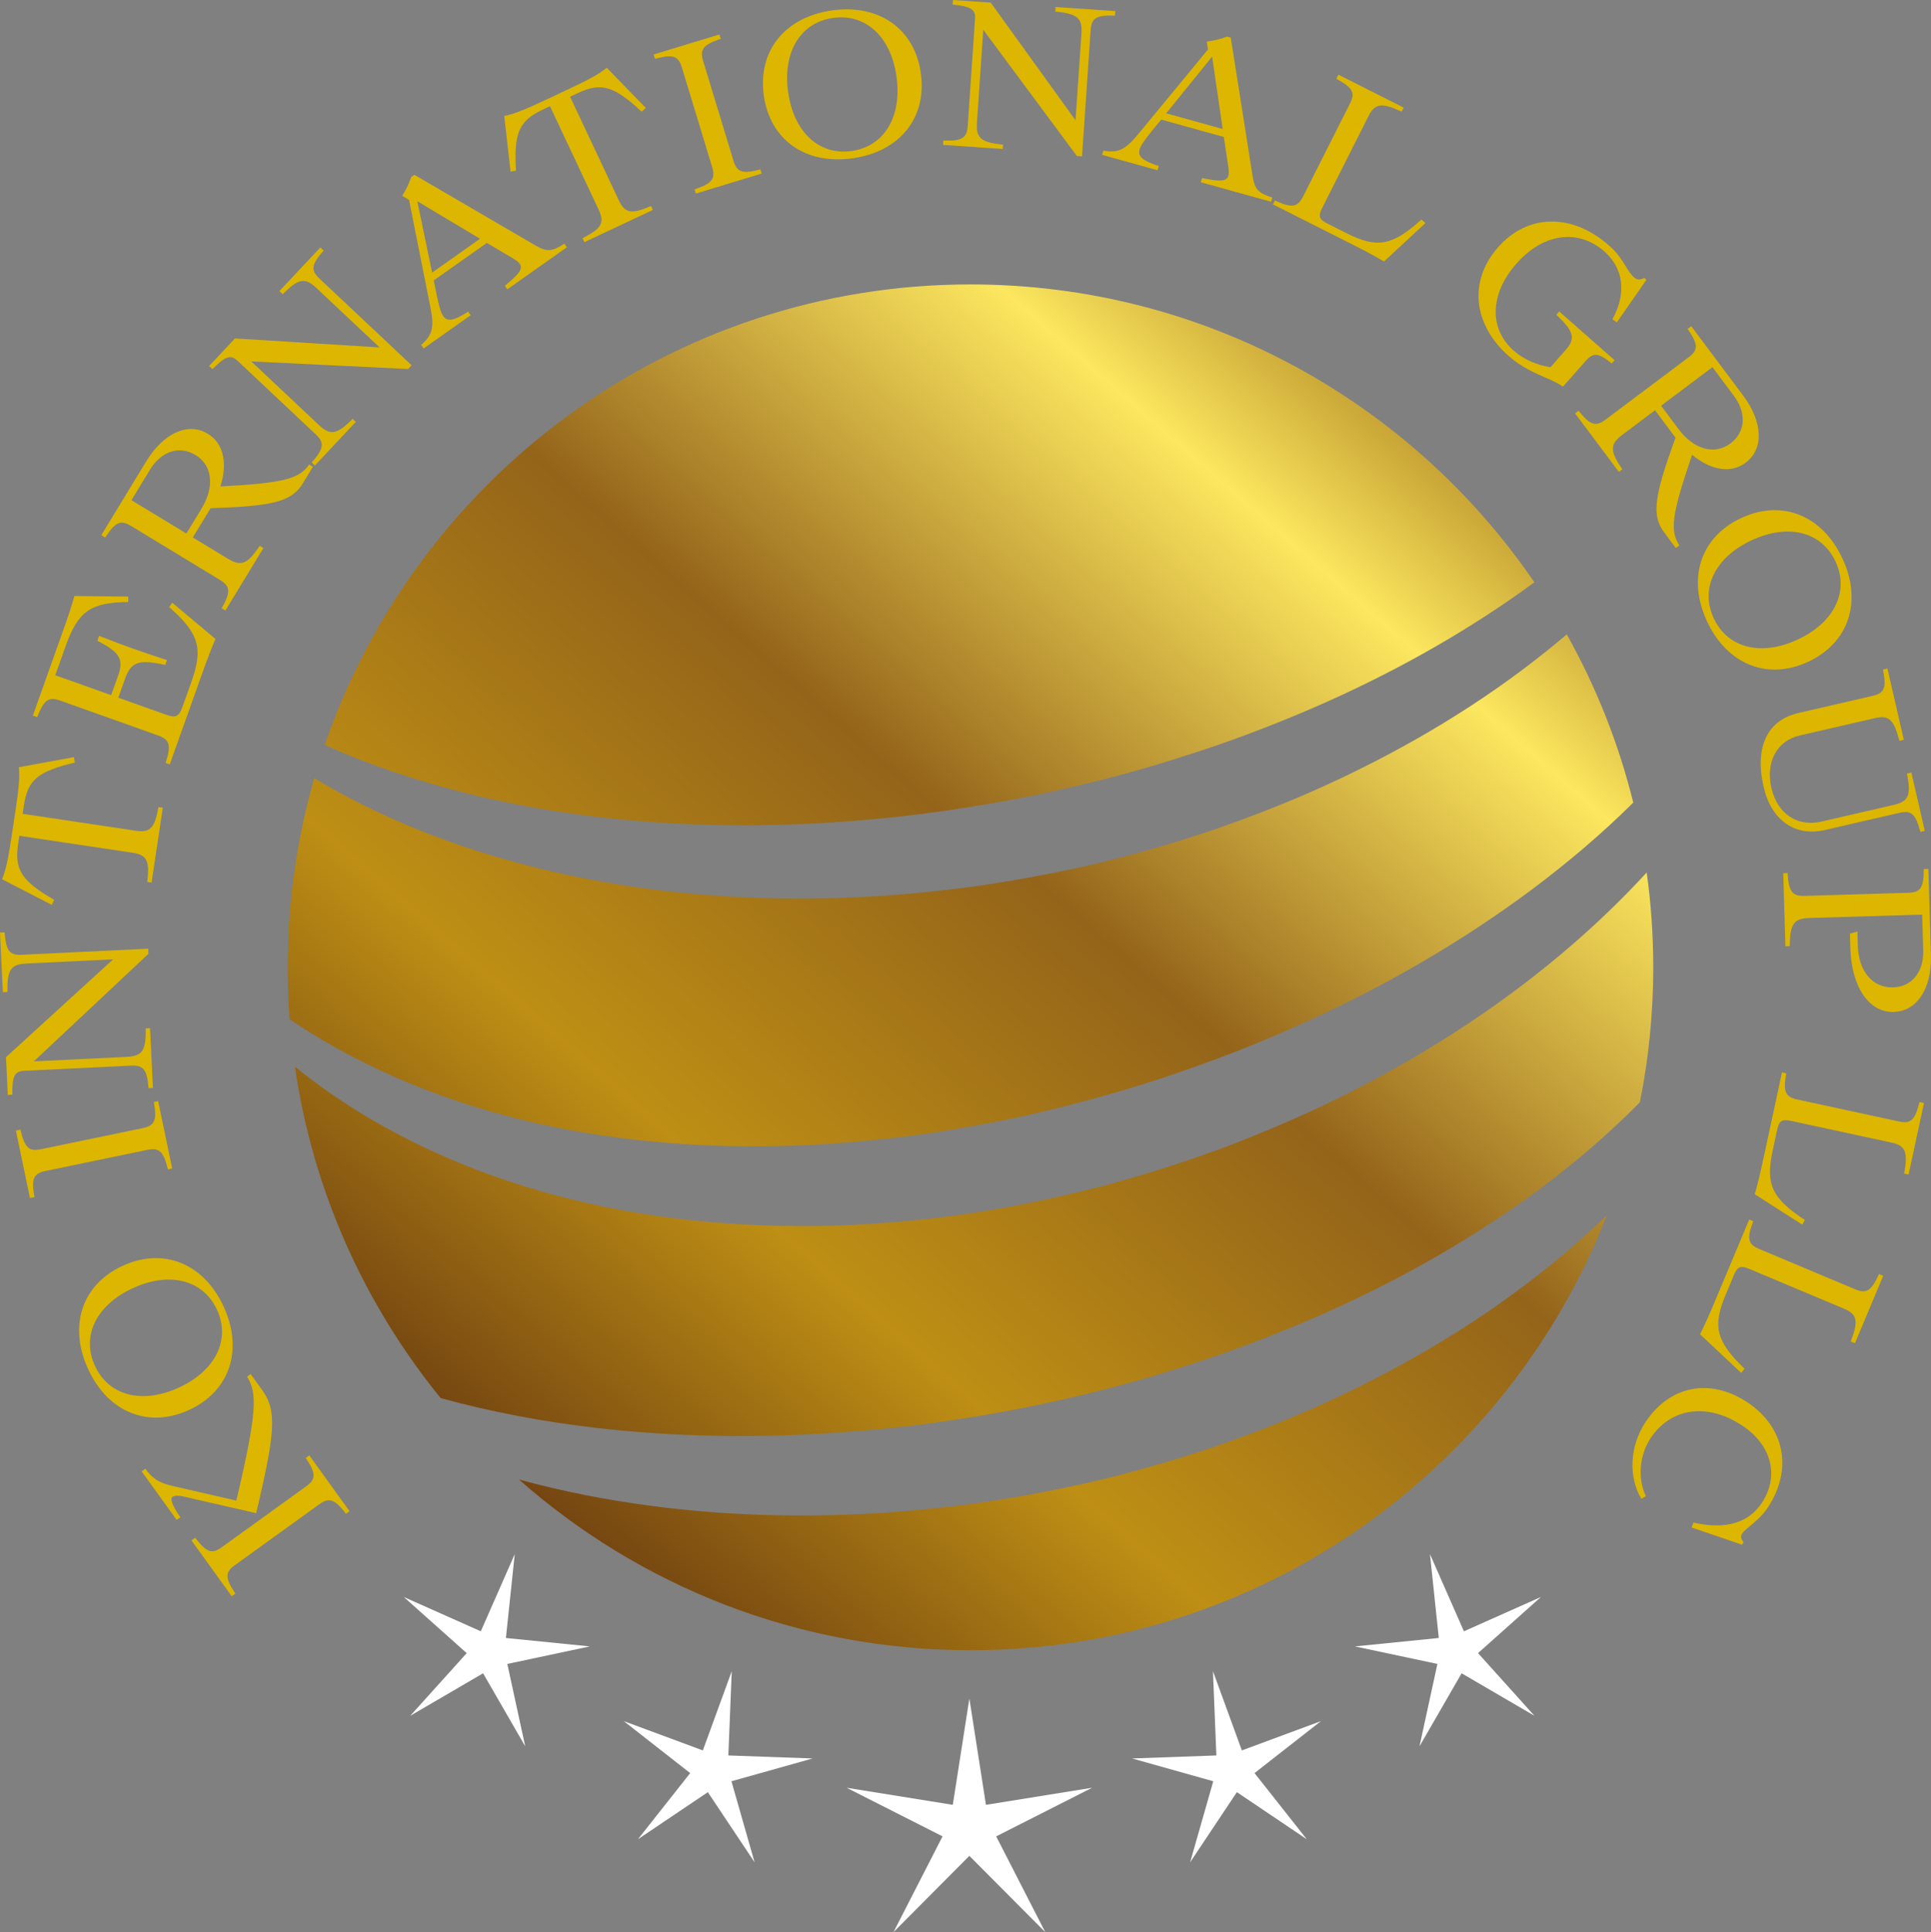 <?xml version="1.0" encoding="UTF-8"?><svg id="uuid-29176347-cb98-4993-a518-3243970eb456" xmlns="http://www.w3.org/2000/svg" width="103.752" height="103.8" xmlns:xlink="http://www.w3.org/1999/xlink" viewBox="0 0 103.752 103.8"><rect x="0" y="0" width="103.752" height="103.8" fill="#808080" stroke="none"/><defs><style>.uuid-591bb8f6-6695-43f7-9238-e405fa4992ca{fill:url(#uuid-7ceb92ca-241c-473a-9114-74af1b8f5d32);}.uuid-591bb8f6-6695-43f7-9238-e405fa4992ca,.uuid-dccedc4e-8730-415f-abe0-a5a5a990b04f,.uuid-e1995fb9-7f9d-4867-971d-845bb895aec3,.uuid-b23df9bc-7e27-48e9-b93d-bbaab62e2898,.uuid-42b7c7c6-8e2a-44be-a8bb-60b4a240c790,.uuid-9612ed58-e172-4e32-9af5-0ba2ab3ad1de{stroke-width:0px;}.uuid-dccedc4e-8730-415f-abe0-a5a5a990b04f{fill:url(#uuid-132b39b6-42cc-49a6-902c-85c2a60e185e);}.uuid-e1995fb9-7f9d-4867-971d-845bb895aec3{fill:#fff;}.uuid-b23df9bc-7e27-48e9-b93d-bbaab62e2898{fill:#dcb600;}.uuid-42b7c7c6-8e2a-44be-a8bb-60b4a240c790{fill:url(#uuid-13ff173a-92a7-4cd5-bccb-1b6211b072f8);}.uuid-9612ed58-e172-4e32-9af5-0ba2ab3ad1de{fill:url(#uuid-191151ae-99b0-4256-9352-e4307ff34ab7);}</style><linearGradient id="uuid-7ceb92ca-241c-473a-9114-74af1b8f5d32" x1="68.307" y1="12.629" x2="14.039" y2="74.572" gradientUnits="userSpaceOnUse"><stop offset="0" stop-color="#b28823"/><stop offset=".142" stop-color="#fce75f"/><stop offset=".425" stop-color="#94641a"/><stop offset=".701" stop-color="#be8f14"/><stop offset="1" stop-color="#603110"/></linearGradient><linearGradient id="uuid-132b39b6-42cc-49a6-902c-85c2a60e185e" x1="74.049" y1="17.66" x2="19.78" y2="79.602" gradientUnits="userSpaceOnUse"><stop offset="0" stop-color="#b28823"/><stop offset=".142" stop-color="#fce75f"/><stop offset=".417" stop-color="#94641a"/><stop offset=".701" stop-color="#be8f14"/><stop offset="1" stop-color="#603110"/></linearGradient><linearGradient id="uuid-191151ae-99b0-4256-9352-e4307ff34ab7" x1="92.415" y1="33.751" x2="38.147" y2="95.693" gradientUnits="userSpaceOnUse"><stop offset="0" stop-color="#b28823"/><stop offset=".142" stop-color="#fce75f"/><stop offset=".414" stop-color="#94641a"/><stop offset=".701" stop-color="#be8f14"/><stop offset="1" stop-color="#603110"/></linearGradient><linearGradient id="uuid-13ff173a-92a7-4cd5-bccb-1b6211b072f8" x1="81.686" y1="24.351" x2="27.418" y2="86.294" gradientUnits="userSpaceOnUse"><stop offset="0" stop-color="#b28823"/><stop offset=".142" stop-color="#fce75f"/><stop offset=".425" stop-color="#94641a"/><stop offset=".701" stop-color="#be8f14"/><stop offset="1" stop-color="#603110"/></linearGradient></defs><g id="uuid-794d817f-4309-4373-9bc5-e1ed5e04bfb8"><path class="uuid-591bb8f6-6695-43f7-9238-e405fa4992ca" d="m19.472,40.86c-.682-.262-1.356-.538-2.024-.84,4.952-14.395,18.615-24.739,34.696-24.739,12.587,0,23.692,6.34,30.297,15.999-.427.316-.858.624-1.295.926-3.527,2.429-7.327,4.456-11.281,6.118-1.977.829-3.99,1.582-6.039,2.232-2.042.664-4.112,1.241-6.207,1.719-2.092.495-4.209.893-6.333,1.206-2.124.33-4.266.545-6.412.693-4.288.287-8.604.212-12.877-.298-4.266-.509-8.493-1.464-12.526-3.014Z"/><path class="uuid-dccedc4e-8730-415f-abe0-a5a5a990b04f" d="m18.834,56.715c-1.123-.588-2.214-1.242-3.272-1.959-.068-.922-.104-1.851-.104-2.788,0-3.527.499-6.936,1.428-10.165.563.341,1.134.664,1.712.972,4.019,2.135,8.407,3.559,12.877,4.431,4.474.868,9.049,1.177,13.599,1.033,2.275-.065,4.546-.269,6.803-.556,2.257-.298,4.499-.714,6.72-1.216,2.217-.52,4.41-1.148,6.57-1.877,2.153-.743,4.277-1.575,6.351-2.533,4.137-1.916,8.095-4.27,11.658-7.144.337-.273.674-.549,1.005-.832,1.572,2.806,2.784,5.838,3.574,9.038-1.715,1.701-3.563,3.261-5.493,4.704-3.595,2.67-7.485,4.944-11.553,6.828-2.034.944-4.105,1.808-6.218,2.555-2.106.768-4.248,1.435-6.415,1.998-2.164.585-4.359,1.055-6.566,1.424-2.203.388-4.428.635-6.659.8-4.456.309-8.941.169-13.34-.56-4.395-.725-8.701-2.059-12.673-4.155Z"/><path class="uuid-9612ed58-e172-4e32-9af5-0ba2ab3ad1de" d="m83.26,68.003c1.066-.861,2.092-1.769,3.079-2.723-5.328,13.681-18.629,23.376-34.194,23.376-9.304,0-17.797-3.462-24.262-9.171,1.18.323,2.372.599,3.57.836,4.481.883,9.067,1.202,13.627,1.066,2.282-.065,4.557-.266,6.821-.552,2.264-.298,4.51-.714,6.735-1.216,2.225-.524,4.42-1.152,6.584-1.884,2.16-.746,4.291-1.582,6.365-2.544,4.144-1.927,8.109-4.298,11.675-7.187Z"/><path class="uuid-42b7c7c6-8e2a-44be-a8bb-60b4a240c790" d="m88.829,51.968c0,2.483-.248,4.905-.718,7.248-2.153,2.182-4.528,4.123-7.047,5.848-3.527,2.411-7.319,4.428-11.266,6.078-1.973.822-3.983,1.575-6.024,2.217-2.038.664-4.105,1.238-6.197,1.715-2.085.495-4.194.89-6.315,1.206-2.12.33-4.255.545-6.394.696-4.28.291-8.586.226-12.849-.266-2.813-.327-5.608-.847-8.346-1.6v-.004c-4.076-5.009-6.857-11.112-7.829-17.804.581.474,1.18.922,1.794,1.353,3.933,2.756,8.457,4.65,13.129,5.795,4.679,1.145,9.519,1.546,14.309,1.385,2.397-.075,4.786-.316,7.154-.664,2.368-.362,4.711-.858,7.029-1.457,2.311-.617,4.589-1.345,6.828-2.189,2.232-.858,4.428-1.812,6.559-2.899,4.259-2.171,8.299-4.801,11.916-7.951,1.371-1.191,2.68-2.458,3.914-3.8.233,1.665.352,3.362.352,5.091Z"/><path class="uuid-b23df9bc-7e27-48e9-b93d-bbaab62e2898" d="m13.276,73.957l.191-.138.631.876c.82,1.136.652,2.404-.332,6.597l-3.443-.787c-.535-.139-.897-.203-1.045-.096-.156.113-.039.439.413,1.103l-.2.143-1.881-2.607.2-.144c.309.429.631.749,1.522.941l3.366.772c1.114-4.725,1.135-5.775.576-6.66Zm3.151,4.368l.191-.138,2.163,3-.191.138c-.611-.792-.906-.891-1.444-.503l-4.528,3.266c-.537.388-.528.693.03,1.522l-.199.144-2.164-3.0.2-.143c.61.792.897.896,1.435.508l4.527-3.266c.538-.388.537-.7-.021-1.529Z"/><path class="uuid-b23df9bc-7e27-48e9-b93d-bbaab62e2898" d="m10.15,75.752c-2.188 1-4.353.119-5.42-2.211-1.067-2.331-.316-4.543,1.872-5.543,2.188-1,4.354-.119,5.42,2.21,1.067,2.331.316,4.545-1.872,5.544Zm-2.998-6.553c-1.974.902-2.789,2.564-2.053,4.174.737,1.609,2.527,2.079,4.501,1.177,1.974-.902,2.798-2.567,2.062-4.177-.737-1.61-2.537-2.076-4.51-1.174Z"/><path class="uuid-b23df9bc-7e27-48e9-b93d-bbaab62e2898" d="m2.2,61.739l5.465-1.132c.649-.134.775-.419.602-1.404l.23-.048.755,3.623-.23.048c-.236-.973-.465-1.183-1.114-1.049l-5.465,1.132c-.649.134-.765.416-.593,1.403l-.241.049-.755-3.622.241-.05c.235.973.455,1.185,1.104,1.05Z"/><path class="uuid-b23df9bc-7e27-48e9-b93d-bbaab62e2898" d="m0,50.099l.246-.013c.08.997.263,1.24.925,1.208l6.794-.328.013.275-6.158,5.779,4.989-.241c.833-.04,1.044-.338,1.019-1.531l.235-.011.154,3.21-.235.011c-.08-.997-.274-1.24-.936-1.208l-5.747.278c-.523.025-.65.284-.634,1.283l-.246.011-.097-2.028,5.754-5.254-4.668.225c-.833.041-1.032.349-1.008,1.531l-.246.013-.154-3.21Z"/><path class="uuid-b23df9bc-7e27-48e9-b93d-bbaab62e2898" d="m3.977,40.673l.042.297c-1.984.469-2.528.923-2.736,2.308l-.067.443,6.081.909c.761.114,1.014-.127,1.218-1.27l.233.035-.604,4.021-.233-.035c.141-1.151-.03-1.456-.791-1.569l-6.081-.91-.065.432c-.208,1.385.177,1.99,1.938,3.008l-.127.271-2.67-1.374.003-.023c.209-.527.316-1.022.531-2.453l.154-1.022c.217-1.442.258-1.935.213-2.5l.003-.023,2.958-.545Z"/><path class="uuid-b23df9bc-7e27-48e9-b93d-bbaab62e2898" d="m9.253,32.377l2.326,1.951c-.249.57-.413.999-.821,2.147l-1.636,4.59-.221-.079c.305-.953.218-1.252-.406-1.474l-5.261-1.874c-.625-.223-.871-.042-1.237.889l-.232-.083,1.538-4.319c.398-1.115.534-1.53.695-2.107l2.896.032-.002.292c-2.029.022-2.7.502-3.363,2.364l-.56,1.57,3.004,1.07.374-1.05c.313-.877.093-1.248-1.115-1.873l.093-.263c.718.28,1.268.489,1.813.682.544.194,1.102.381,1.835.62l-.093.26c-1.412-.308-1.837-.167-2.149.71l-.374,1.05,2.58.919c.504.179.681.096.866-.423l.49-1.375c.632-1.776.396-2.579-1.202-3.99l.163-.234Z"/><path class="uuid-b23df9bc-7e27-48e9-b93d-bbaab62e2898" d="m16.612,24.955l.201.122-.544.893c-.603.991-1.619,1.221-4.953,1.333l-.084.138-.872,1.432,1.891,1.148c.704.427,1.05.288,1.702-.7l.201.122-2.042,3.356-.201-.122c.492-.87.468-1.181-.098-1.524l-4.769-2.895c-.566-.344-.844-.217-1.391.621l-.21-.128,2.419-3.974c.925-1.521,2.25-2.114,3.301-1.476.85.516,1.077,1.581.679,2.831,3.464-.182,4.231-.415,4.77-1.176Zm-6.108-.51c-.868-.527-1.841-.204-2.443.787l-.998,1.639,2.951,1.791.812-1.334c.717-1.177.592-2.329-.322-2.883Z"/><path class="uuid-b23df9bc-7e27-48e9-b93d-bbaab62e2898" d="m17.212,13.292l.179.168c-.66.75-.709,1.052-.226,1.506l4.951,4.658-.188.201-8.426-.408,3.636,3.42c.608.572.968.516,1.808-.333l.171.161-2.2,2.344-.171-.161c.66-.75.7-1.059.218-1.513l-4.189-3.94c-.382-.359-.656-.27-1.362.437l-.179-.168,1.391-1.482,7.769.483-3.402-3.2c-.608-.572-.968-.5-1.8.34l-.179-.168,2.2-2.344Z"/><path class="uuid-b23df9bc-7e27-48e9-b93d-bbaab62e2898" d="m30.323,13.091l.136.192-3.2,2.26-.135-.192c.76-.616.99-.909.799-1.179-.08-.114-.241-.222-.455-.346l-1.309-.776-2.853,2.015.169.836c.114.52.199.879.341,1.08.234.332.6.231,1.337-.238l.136.192-2.525,1.784-.136-.192c.596-.512.72-.913.496-2.025l-1.144-5.76-.369-.224c.201-.312.359-.646.483-1.008l.169-.119,6.513,3.799c.614.351.882.332,1.548-.099Zm-4.534-.264l-3.367-2.017.796,3.834,2.571-1.817Z"/><path class="uuid-b23df9bc-7e27-48e9-b93d-bbaab62e2898" d="m34.7,5.8l-.224.2c-1.492-1.389-2.17-1.589-3.439-.993l-.406.191,2.616,5.56c.328.696.668.772,1.732.308l.1.213-3.68,1.73-.1-.213c1.036-.523,1.195-.833.867-1.529l-2.616-5.56-.395.186c-1.268.596-1.557,1.251-1.428,3.281l-.296.044-.337-2.983.021-.01c.553-.118,1.025-.304,2.335-.92l.936-.44c1.321-.621,1.754-.86,2.199-1.21l.021-.01,2.094,2.156Z"/><path class="uuid-b23df9bc-7e27-48e9-b93d-bbaab62e2898" d="m37.781,3.28l1.624,5.344c.193.635.487.735,1.452.475l.068.225-3.537,1.076-.069-.225c.946-.322,1.135-.569.943-1.204l-1.624-5.344c-.193-.635-.484-.725-1.449-.465l-.071-.235,3.537-1.076.072.235c-.946.321-1.138.558-.945,1.193Z"/><path class="uuid-b23df9bc-7e27-48e9-b93d-bbaab62e2898" d="m41.038,5.126c-.332-2.384,1.131-4.21,3.667-4.566,2.537-.357,4.442.995,4.773,3.379.332,2.384-1.13,4.21-3.667,4.566-2.537.357-4.442-.995-4.774-3.379Zm7.132-1.003c-.299-2.15-1.657-3.406-3.409-3.16s-2.714,1.829-2.415,3.979c.3,2.151,1.659,3.418,3.411,3.171s2.713-1.84,2.413-3.99Z"/><path class="uuid-b23df9bc-7e27-48e9-b93d-bbaab62e2898" d="m59.927.595l-.017.246c-1-.036-1.264.117-1.309.779l-.464,6.782-.275-.018-5.03-6.783-.341,4.98c-.057.832.214,1.076,1.405,1.189l-.016.235-3.21-.22.016-.234c1.0.036,1.264-.128,1.309-.789l.392-5.737c.036-.523-.207-.678-1.202-.779l.017-.245,2.029.138,4.555,6.321.319-4.66c.057-.832-.227-1.065-1.405-1.178l.017-.246,3.21.219Z"/><path class="uuid-b23df9bc-7e27-48e9-b93d-bbaab62e2898" d="m68.359,10.613l-.063.227-3.776-1.049.063-.226c.958.199,1.33.192,1.419-.128.037-.134.019-.328-.02-.572l-.226-1.506-3.366-.934-.541.66c-.331.419-.555.712-.621.949-.109.392.2.611,1.031.886l-.063.227-2.979-.827.063-.227c.773.137,1.163-.021,1.883-.898l3.74-4.536-.06-.427c.37-.042.728-.131,1.087-.265l.199.055,1.175,7.455c.117.699.301.894,1.056,1.137Zm-2.664-3.682l-.567-3.889-2.467,3.046,3.034.843Z"/><path class="uuid-b23df9bc-7e27-48e9-b93d-bbaab62e2898" d="m76.587,11.986l-2.225,2.063c-.535-.317-.919-.524-1.955-1.046l-4.01-2.023.106-.21c.907.421,1.214.373,1.513-.219l2.514-4.982c.299-.592.15-.858-.728-1.337l.111-.22,3.507,1.769-.111.22c-1.07-.504-1.433-.448-1.78.239l-2.48,4.915c-.232.458-.176.63.265.852l1.026.518c1.651.833,2.458.688,4.035-.731l.213.191Z"/><path class="uuid-b23df9bc-7e27-48e9-b93d-bbaab62e2898" d="m86.75,19.349l-.155.176c-.711-.583-.988-.599-1.405-.126l-1.21,1.371c-.228-.158-.526-.307-.895-.461-.609-.266-1.34-.582-2.013-1.174-1.94-1.708-2.172-4.048-.58-5.852,1.591-1.804,3.972-1.845,5.955-.099.81.713.919,1.336,1.35,1.715.155.137.275.157.554.032l.112.099-1.591,2.289-.237-.166c.767-1.389.602-2.731-.432-3.642-1.405-1.237-3.284-.982-4.72.645s-1.495,3.498-.15,4.683c.552.486,1.29.794,1.976.885l.813-.922c.545-.617.444-1.006-.502-1.895l.155-.176,2.974,2.618Z"/><path class="uuid-b23df9bc-7e27-48e9-b93d-bbaab62e2898" d="m90.23,29.3l-.188.141-.626-.836c-.695-.928-.529-1.957.608-5.092l-.096-.129-1.004-1.342-1.77,1.328c-.658.494-.659.868.015,1.84l-.188.141-2.353-3.143.188-.141c.624.78.921.873,1.451.475l4.463-3.349c.53-.398.515-.703-.057-1.522l.197-.147,2.786,3.721c1.066,1.424,1.123,2.874.14,3.612-.795.597-1.868.412-2.88-.422-1.122,3.282-1.192,4.08-.685,4.864Zm2.748-5.479c.812-.61.875-1.632.18-2.56l-1.148-1.535-2.761,2.072.935,1.25c.826,1.102,1.94,1.414,2.795.772Z"/><path class="uuid-b23df9bc-7e27-48e9-b93d-bbaab62e2898" d="m93.549,27.833c2.179-1.02,4.353-.161,5.439,2.158s.354,4.538-1.826,5.558-4.353.16-5.439-2.158c-1.086-2.319-.354-4.538,1.826-5.558Zm3.053,6.519c1.967-.92,2.768-2.588,2.018-4.189-.75-1.601-2.545-2.054-4.511-1.135-1.966.92-2.777,2.592-2.027,4.194.75,1.601,2.554,2.05,4.521,1.13Z"/><path class="uuid-b23df9bc-7e27-48e9-b93d-bbaab62e2898" d="m103.18,44.695c-.255-.967-.479-1.175-1.125-1.026l-4.021.926c-1.583.365-2.864-.531-3.274-2.312-.495-2.15.193-3.594,1.87-3.98l3.979-.917c.646-.148.756-.433.562-1.415l.24-.055.881,3.83-.239.055c-.297-1.146-.561-1.392-1.312-1.219l-4.031.928c-1.239.285-1.856,1.419-1.531,2.829.32,1.388,1.392,2.096,2.695,1.797l3.864-.89c.813-.188.957-.515.72-1.687l.24-.055.721,3.135-.239.055Z"/><path class="uuid-b23df9bc-7e27-48e9-b93d-bbaab62e2898" d="m101.753,54.365c-1.335.04-2.273-1.334-2.335-3.435l-.023-.769.403-.116.022.758c.04,1.379.794,2.275,1.894,2.242,1.015-.031,1.654-.83,1.62-1.991l-.056-1.918-6.068.182c-.833.025-1.038.33-1.046,1.514l-.235.007-.116-3.927.235-.007c.061.998.251,1.246.913,1.225l5.576-.167c.662-.019.826-.278.828-1.277l.246-.007.137,4.65c.052,1.779-.746,2.999-1.996,3.036Z"/><path class="uuid-b23df9bc-7e27-48e9-b93d-bbaab62e2898" d="m96.839,65.793l-2.558-1.633c.172-.598.275-1.023.519-2.157l.945-4.392.23.049c-.179.984-.054,1.27.594,1.409l5.455,1.179c.648.14.869-.07,1.11-1.042l.241.052-.827,3.841-.24-.051c.217-1.164.071-1.502-.681-1.664l-5.382-1.163c-.502-.108-.653-.011-.758.472l-.242,1.123c-.389,1.809-.046,2.553,1.725,3.723l-.131.254Z"/><path class="uuid-b23df9bc-7e27-48e9-b93d-bbaab62e2898" d="m93.556,73.758l-2.215-2.076c.279-.555.458-.953.907-2.024l1.737-4.142.217.091c-.357.934-.287,1.238.324,1.494l5.15,2.163c.611.257.867.09,1.283-.819l.227.094-1.52,3.623-.227-.094c.428-1.105.346-1.462-.363-1.761l-5.08-2.133c-.474-.198-.641-.132-.832.324l-.444,1.059c-.716,1.705-.515,2.5,1.012,3.976l-.176.225Z"/><path class="uuid-b23df9bc-7e27-48e9-b93d-bbaab62e2898" d="m93.876,75.33c2.021,1.34,2.467,3.606,1.103,5.666-.489.738-1.155,1.068-1.365,1.384-.107.163-.092.255.07.473l-.089.134-2.706-.925.099-.265c1.804.409,2.986-.021,3.671-1.054.958-1.447.533-3.108-1.061-4.163-1.853-1.227-3.823-.961-4.914.686-.584.882-.716,2.145-.254,3.112l-.238.146c-.709-1.173-.635-2.833.222-4.126,1.301-1.965,3.475-2.384,5.461-1.068Z"/><polygon class="uuid-e1995fb9-7f9d-4867-971d-845bb895aec3" points="52.084 91.251 52.975 96.962 58.681 96.044 53.525 98.656 56.161 103.8 52.084 99.703 48.007 103.8 50.643 98.656 45.487 96.044 51.193 96.962 52.084 91.251"/><polygon class="uuid-e1995fb9-7f9d-4867-971d-845bb895aec3" points="39.317 89.782 39.134 94.309 43.661 94.471 39.3 95.695 40.545 100.051 38.032 96.281 34.275 98.812 37.083 95.257 33.516 92.465 37.764 94.038 39.317 89.782"/><polygon class="uuid-e1995fb9-7f9d-4867-971d-845bb895aec3" points="27.657 83.493 27.182 87.998 31.69 88.451 27.258 89.392 28.22 93.819 25.956 89.895 22.043 92.178 25.075 88.812 21.695 85.796 25.833 87.639 27.657 83.493"/><polygon class="uuid-e1995fb9-7f9d-4867-971d-845bb895aec3" points="65.172 89.782 65.355 94.309 60.828 94.471 65.189 95.695 63.944 100.051 66.457 96.281 70.214 98.812 67.405 95.257 70.973 92.465 66.725 94.038 65.172 89.782"/><polygon class="uuid-e1995fb9-7f9d-4867-971d-845bb895aec3" points="76.832 83.493 77.306 87.998 72.799 88.451 77.231 89.392 76.269 93.819 78.533 89.895 82.446 92.178 79.414 88.812 82.794 85.796 78.656 87.639 76.832 83.493"/></g></svg>